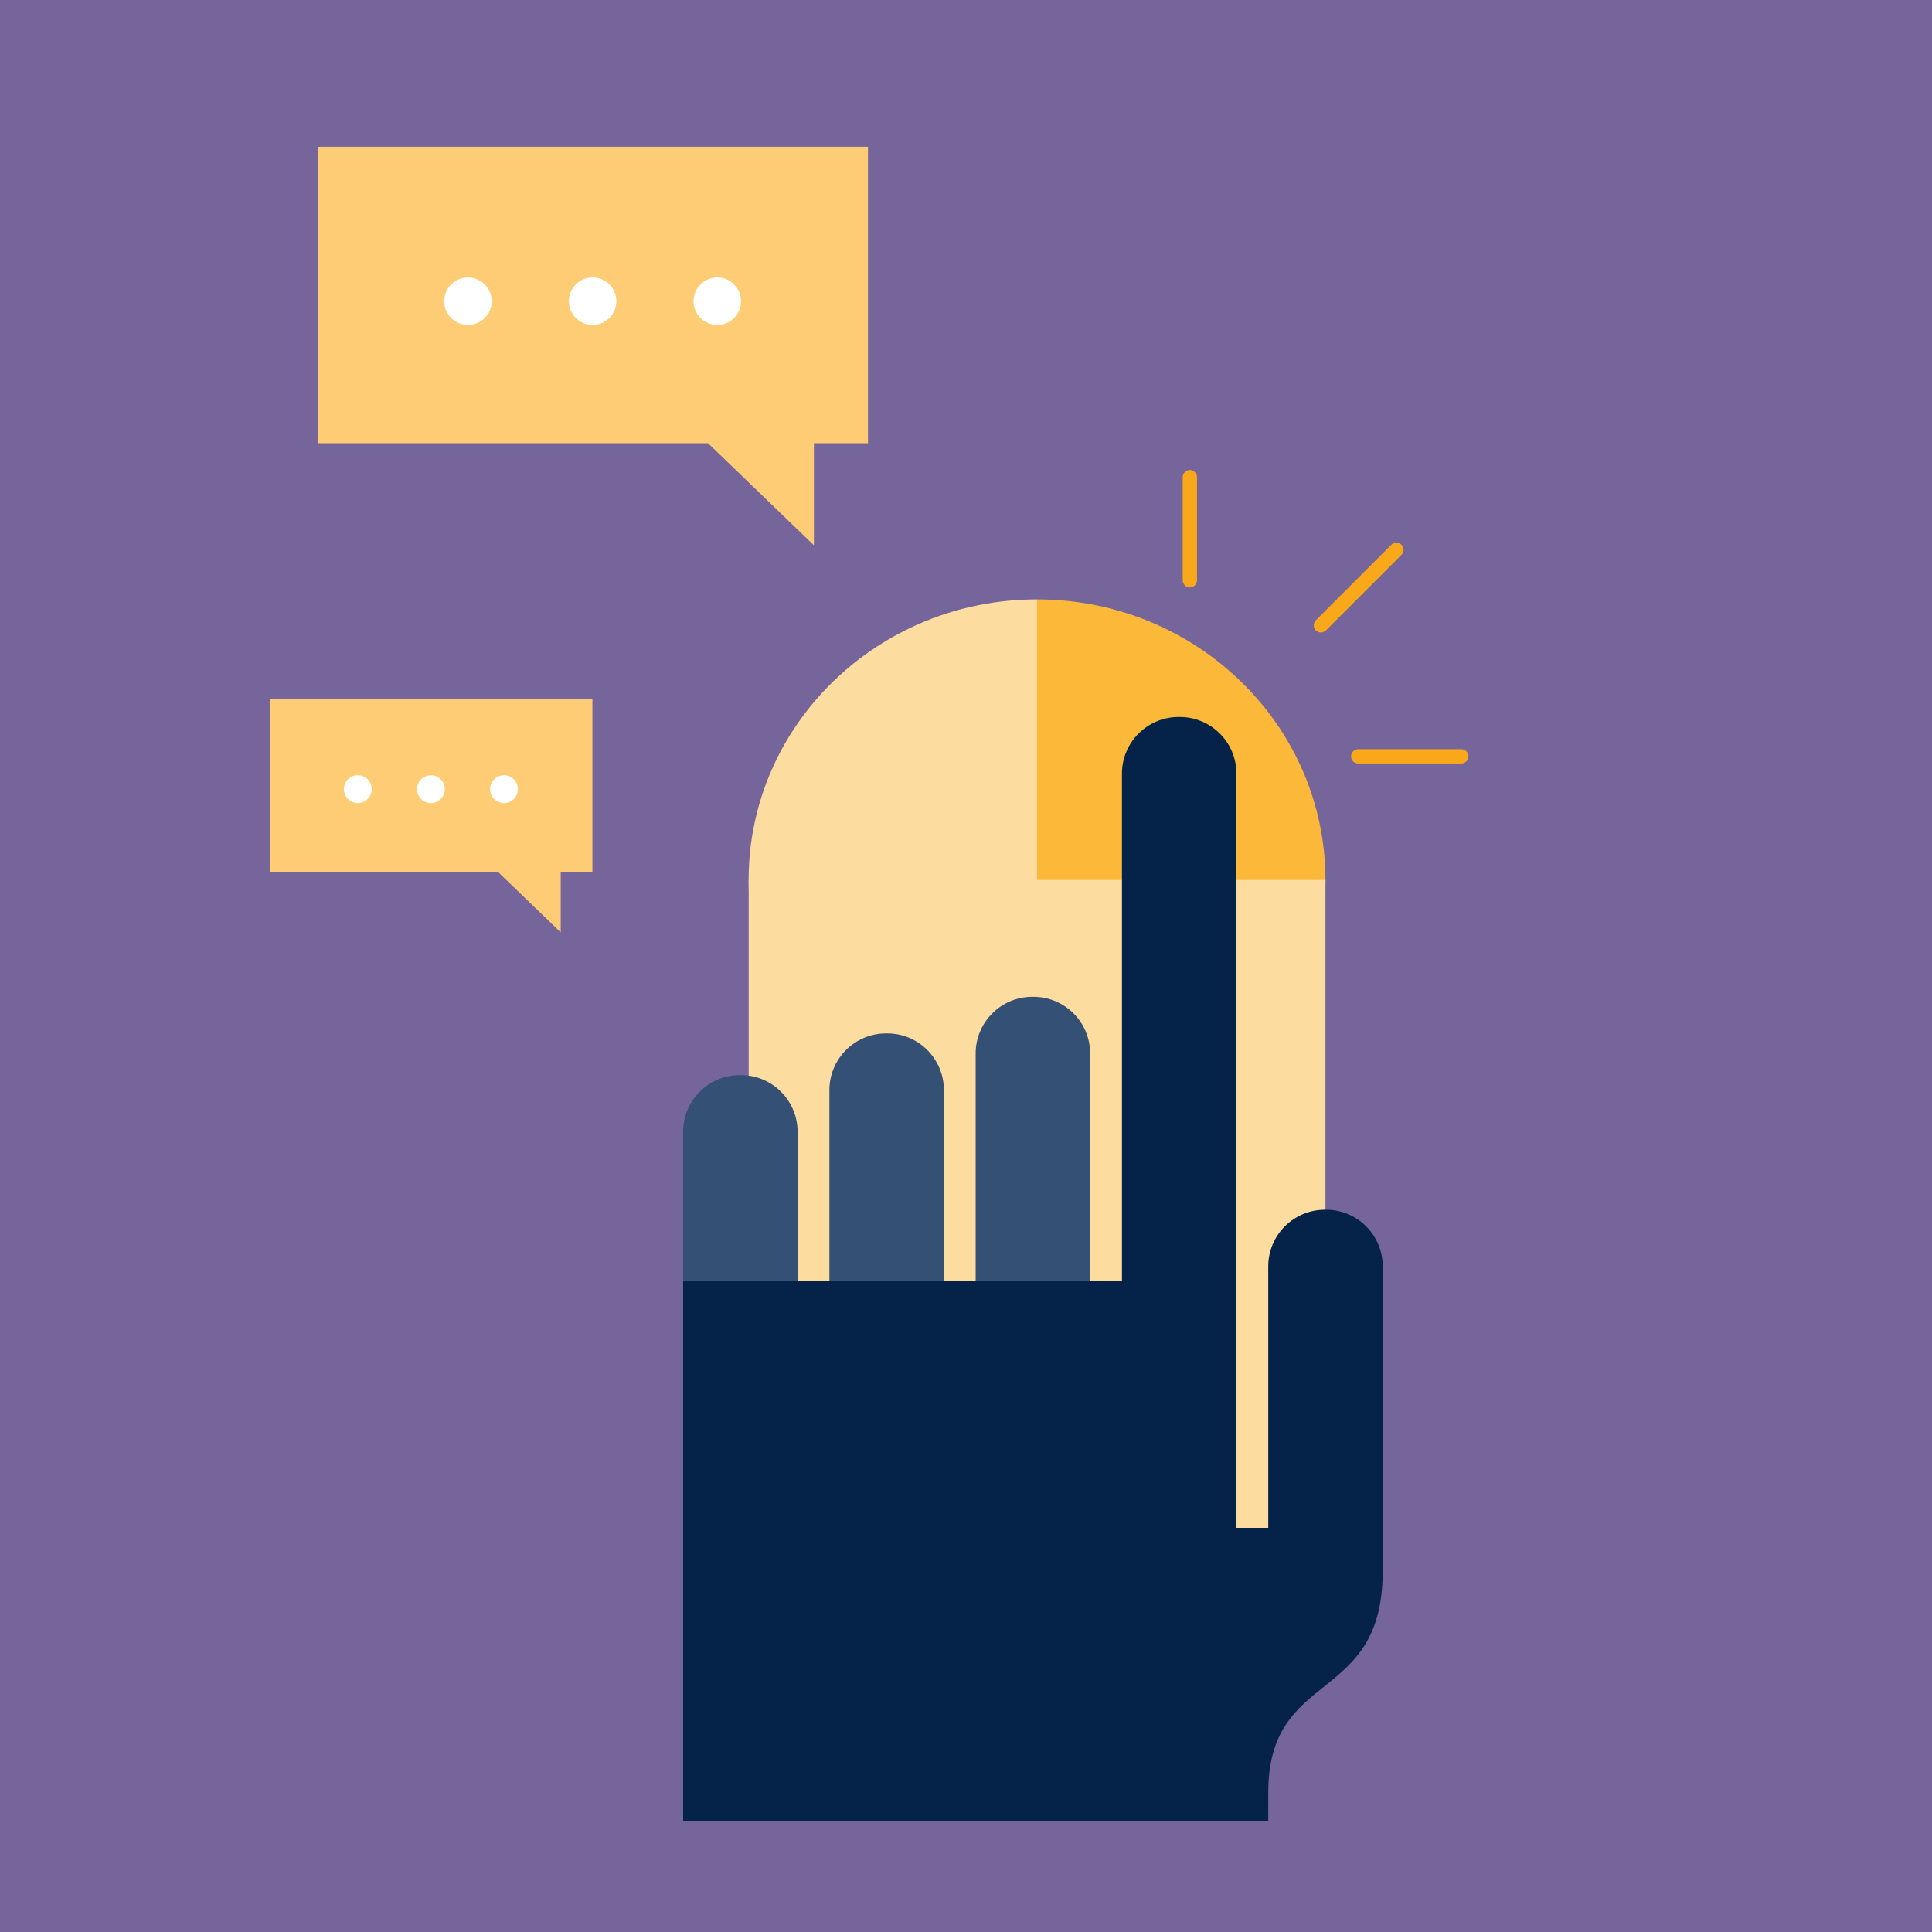 <?xml version="1.0" encoding="UTF-8"?> <!-- Generator: Adobe Illustrator 26.0.3, SVG Export Plug-In . SVG Version: 6.00 Build 0) --> <svg xmlns="http://www.w3.org/2000/svg" xmlns:xlink="http://www.w3.org/1999/xlink" version="1.1" x="0px" y="0px" viewBox="0 0 540 540" style="enable-background:new 0 0 540 540;" xml:space="preserve"> <style type="text/css"> .st0{fill:#76659A;} .st1{clip-path:url(#SVGID_00000025414937804776053750000015795634149229169340_);fill:#FDCC74;} .st2{clip-path:url(#SVGID_00000025414937804776053750000015795634149229169340_);} .st3{clip-path:url(#SVGID_00000173866856912324162880000006696930410790612665_);fill:#FFFFFF;} .st4{clip-path:url(#SVGID_00000067921084975370991480000013111311226797871237_);} .st5{clip-path:url(#SVGID_00000020359978395618616440000010677399996230733210_);fill:#FBB839;} .st6{clip-path:url(#SVGID_00000020359978395618616440000010677399996230733210_);fill:#FDDCA0;} .st7{clip-path:url(#SVGID_00000020359978395618616440000010677399996230733210_);fill:#355075;} .st8{clip-path:url(#SVGID_00000020359978395618616440000010677399996230733210_);fill:#052349;} .st9{clip-path:url(#SVGID_00000020359978395618616440000010677399996230733210_);fill:#F9A81A;} .st10{clip-path:url(#SVGID_00000152258707388879746780000017173254516796196250_);fill:#FDCC74;} .st11{clip-path:url(#SVGID_00000152258707388879746780000017173254516796196250_);} .st12{clip-path:url(#SVGID_00000116956291658023128050000002968421784713357447_);fill:#FFFFFF;} </style> <g id="Layer_1"> <rect class="st0" width="540" height="540"></rect> <g> <g> <defs> <rect id="SVGID_1_" x="75.24" y="195.26" width="90.5" height="65.52"></rect> </defs> <clipPath id="SVGID_00000008855502387306757040000008482077949315256492_"> <use xlink:href="#SVGID_1_" style="overflow:visible;"></use> </clipPath> <rect x="75.39" y="195.26" style="clip-path:url(#SVGID_00000008855502387306757040000008482077949315256492_);fill:#FDCC74;" width="90.19" height="48.6"></rect> <polygon style="clip-path:url(#SVGID_00000008855502387306757040000008482077949315256492_);fill:#FDCC74;" points=" 136.04,240.67 156.72,260.6 156.72,239.08 "></polygon> <g style="clip-path:url(#SVGID_00000008855502387306757040000008482077949315256492_);"> <defs> <rect id="SVGID_00000183935906846630272970000010146462955453738112_" x="75.24" y="195.26" width="90.5" height="65.52"></rect> </defs> <clipPath id="SVGID_00000172426110895832213560000018415018027898887067_"> <use xlink:href="#SVGID_00000183935906846630272970000010146462955453738112_" style="overflow:visible;"></use> </clipPath> <path style="clip-path:url(#SVGID_00000172426110895832213560000018415018027898887067_);fill:#FFFFFF;" d="M103.89,220.58 c0,2.15-1.74,3.89-3.89,3.89c-2.15,0-3.89-1.74-3.89-3.89s1.74-3.89,3.89-3.89C102.14,216.68,103.89,218.43,103.89,220.58"></path> <path style="clip-path:url(#SVGID_00000172426110895832213560000018415018027898887067_);fill:#FFFFFF;" d="M124.33,220.58 c0,2.15-1.74,3.89-3.89,3.89c-2.15,0-3.89-1.74-3.89-3.89s1.74-3.89,3.89-3.89C122.58,216.68,124.33,218.43,124.33,220.58"></path> <path style="clip-path:url(#SVGID_00000172426110895832213560000018415018027898887067_);fill:#FFFFFF;" d="M144.76,220.58 c0,2.15-1.74,3.89-3.89,3.89c-2.15,0-3.89-1.74-3.89-3.89s1.74-3.89,3.89-3.89C143.02,216.68,144.76,218.43,144.76,220.58"></path> </g> </g> </g> </g> <g id="Layer_2"> <g> <g> <defs> <rect id="SVGID_00000119823833608670244140000010389387157331687322_" x="81" y="108.97" width="400" height="400"></rect> </defs> <clipPath id="SVGID_00000024722026853016330210000012483066983663610758_"> <use xlink:href="#SVGID_00000119823833608670244140000010389387157331687322_" style="overflow:visible;"></use> </clipPath> <g style="clip-path:url(#SVGID_00000024722026853016330210000012483066983663610758_);"> <defs> <rect id="SVGID_00000173867538259793124010000012128660716454452102_" x="81" y="108.97" width="400" height="400"></rect> </defs> <clipPath id="SVGID_00000158004392398184930930000008700667405201002390_"> <use xlink:href="#SVGID_00000173867538259793124010000012128660716454452102_" style="overflow:visible;"></use> </clipPath> <path style="clip-path:url(#SVGID_00000158004392398184930930000008700667405201002390_);fill:#FBB839;" d="M289.85,324.38 c44.52,0,80.62-35.11,80.62-78.42c0-43.31-36.1-78.43-80.62-78.43C289.85,167.53,289.83,324.38,289.85,324.38"></path> <path style="clip-path:url(#SVGID_00000158004392398184930930000008700667405201002390_);fill:#FDDCA0;" d="M289.86,167.53 c-44.52,0-80.62,35.11-80.62,78.42c0,43.31,36.1,78.42,80.62,78.42C289.86,324.38,289.87,167.53,289.86,167.53"></path> <rect x="209.26" y="245.96" style="clip-path:url(#SVGID_00000158004392398184930930000008700667405201002390_);fill:#FDDCA0;" width="161.21" height="206.1"></rect> <path style="clip-path:url(#SVGID_00000158004392398184930930000008700667405201002390_);fill:#355075;" d="M272.71,485.43 h31.99V294.45c0-8.75-7.09-15.84-15.84-15.84h-0.32c-8.75,0-15.84,7.09-15.84,15.84V485.43z"></path> <path style="clip-path:url(#SVGID_00000158004392398184930930000008700667405201002390_);fill:#355075;" d="M231.83,495.65 h31.99V304.68c0-8.75-7.09-15.84-15.84-15.84h-0.32c-8.75,0-15.84,7.09-15.84,15.84V495.65z"></path> <path style="clip-path:url(#SVGID_00000158004392398184930930000008700667405201002390_);fill:#355075;" d="M190.94,465.76 h31.99V316.34c0-8.75-7.09-15.84-15.84-15.84h-0.32c-8.75,0-15.84,7.09-15.84,15.84V465.76z"></path> <path style="clip-path:url(#SVGID_00000158004392398184930930000008700667405201002390_);fill:#052349;" d="M386.47,439.2 c0,37.56-31.99,26.87-31.99,61.91v13.45H190.94V358.01h122.65V216.24c0-8.75,7.09-15.84,15.84-15.84h0.32 c8.75,0,15.84,7.09,15.84,15.84v210.79h8.89v-73.06c0-8.75,7.09-15.84,15.84-15.84h0.32c8.75,0,15.84,7.09,15.84,15.84V439.2z"></path> <path style="clip-path:url(#SVGID_00000158004392398184930930000008700667405201002390_);fill:#F9A81A;" d="M332.57,164.18 c-1.1,0-2-0.9-2-2v-28.81c0-1.1,0.9-2,2-2s2,0.9,2,2v28.81C334.57,163.28,333.67,164.18,332.57,164.18"></path> <path style="clip-path:url(#SVGID_00000158004392398184930930000008700667405201002390_);fill:#F9A81A;" d="M408.44,213.4 h-28.81c-1.1,0-2-0.9-2-2s0.9-2,2-2h28.81c1.1,0,2,0.9,2,2S409.54,213.4,408.44,213.4"></path> <path style="clip-path:url(#SVGID_00000158004392398184930930000008700667405201002390_);fill:#F9A81A;" d="M369.19,176.78 c-0.51,0-1.02-0.2-1.41-0.59c-0.78-0.78-0.78-2.05,0-2.83l21.11-21.11c0.78-0.78,2.05-0.78,2.83,0s0.78,2.05,0,2.83 l-21.11,21.11C370.21,176.58,369.7,176.78,369.19,176.78"></path> </g> </g> </g> <g> <g> <defs> <rect id="SVGID_00000165944805235064954580000015458607525084340641_" x="88.61" y="41.03" width="154.27" height="111.68"></rect> </defs> <clipPath id="SVGID_00000182501560716695224030000017100737305982795179_"> <use xlink:href="#SVGID_00000165944805235064954580000015458607525084340641_" style="overflow:visible;"></use> </clipPath> <rect x="88.86" y="41.03" style="clip-path:url(#SVGID_00000182501560716695224030000017100737305982795179_);fill:#FDCC74;" width="153.74" height="82.85"></rect> <polygon style="clip-path:url(#SVGID_00000182501560716695224030000017100737305982795179_);fill:#FDCC74;" points=" 192.24,118.43 227.49,152.41 227.49,115.72 "></polygon> <g style="clip-path:url(#SVGID_00000182501560716695224030000017100737305982795179_);"> <defs> <rect id="SVGID_00000144305262602969375380000014632696627148178836_" x="88.61" y="41.03" width="154.27" height="111.68"></rect> </defs> <clipPath id="SVGID_00000119820379435954964670000001402084569843830959_"> <use xlink:href="#SVGID_00000144305262602969375380000014632696627148178836_" style="overflow:visible;"></use> </clipPath> <path style="clip-path:url(#SVGID_00000119820379435954964670000001402084569843830959_);fill:#FFFFFF;" d="M137.44,84.19 c0,3.67-2.97,6.64-6.64,6.64c-3.67,0-6.64-2.97-6.64-6.64s2.97-6.64,6.64-6.64C134.46,77.55,137.44,80.53,137.44,84.19"></path> <path style="clip-path:url(#SVGID_00000119820379435954964670000001402084569843830959_);fill:#FFFFFF;" d="M172.28,84.19 c0,3.67-2.97,6.64-6.64,6.64c-3.67,0-6.64-2.97-6.64-6.64s2.97-6.64,6.64-6.64C169.3,77.55,172.28,80.53,172.28,84.19"></path> <path style="clip-path:url(#SVGID_00000119820379435954964670000001402084569843830959_);fill:#FFFFFF;" d="M207.12,84.19 c0,3.67-2.97,6.64-6.64,6.64c-3.67,0-6.64-2.97-6.64-6.64s2.97-6.64,6.64-6.64C204.15,77.55,207.12,80.53,207.12,84.19"></path> </g> </g> </g> </g> </svg> 